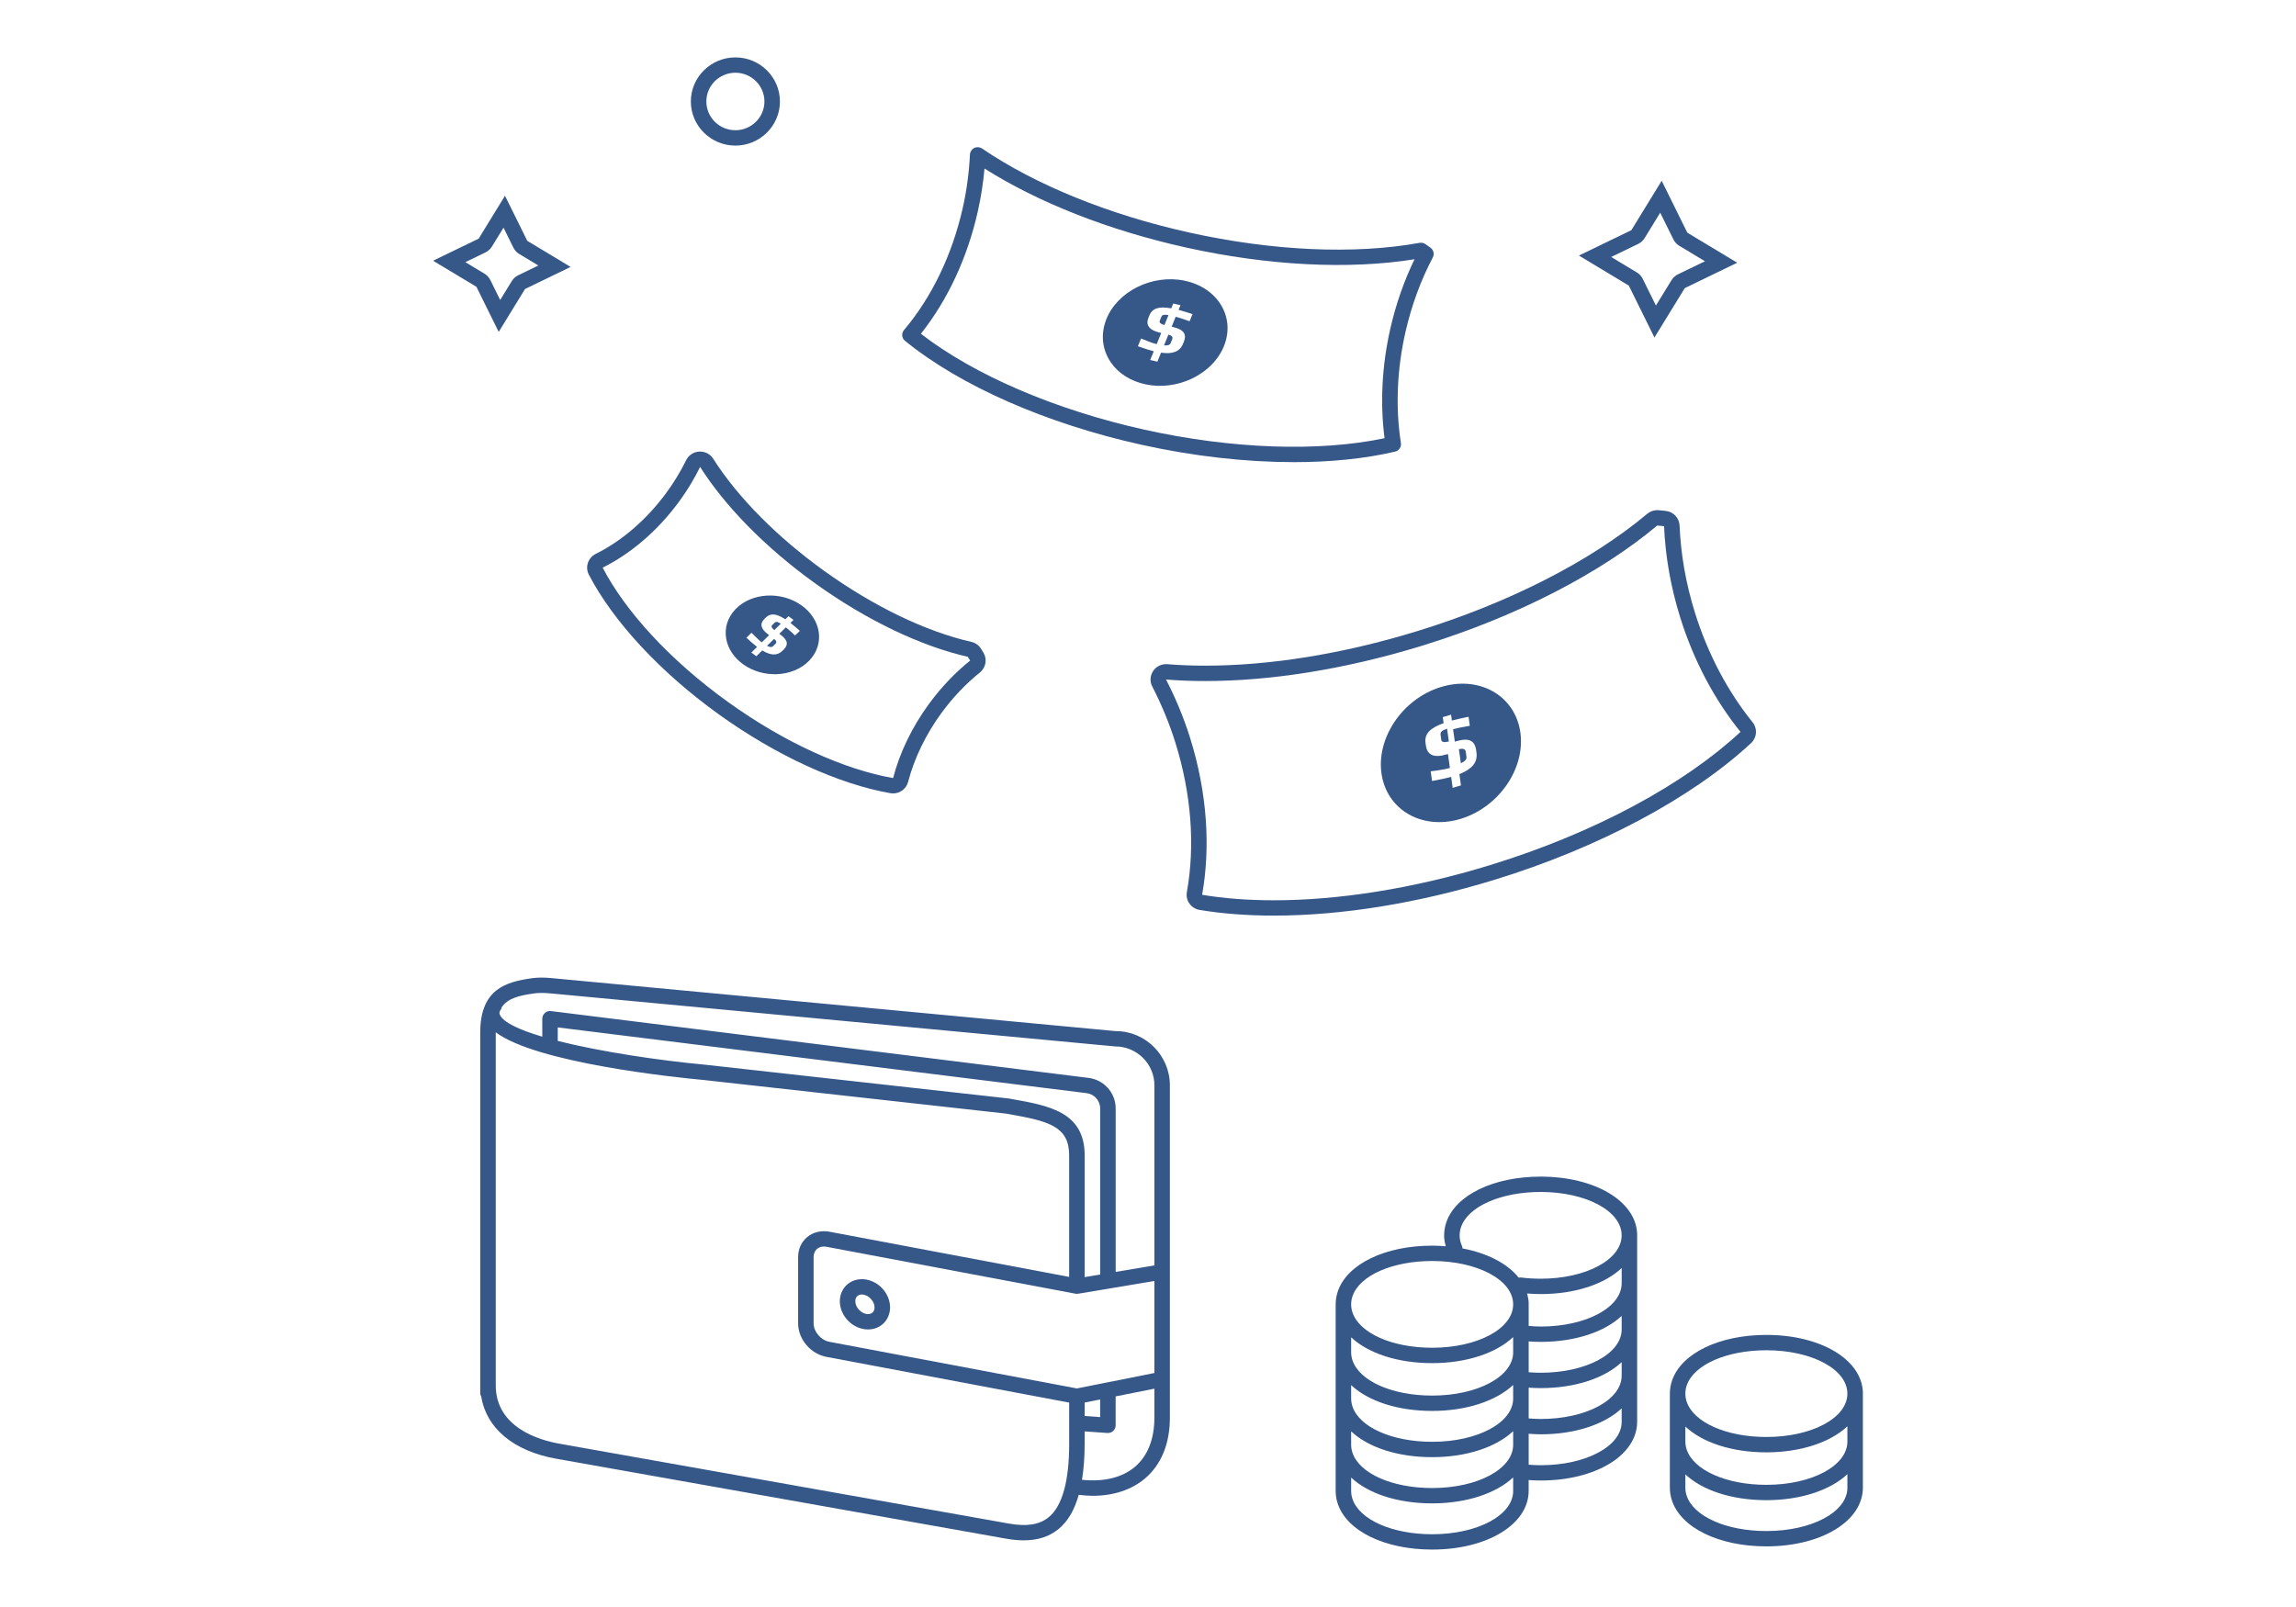 <?xml version="1.0" encoding="UTF-8"?>
<svg xmlns="http://www.w3.org/2000/svg" id="Ebene_1" data-name="Ebene 1" width="1000" height="700" viewBox="0 0 1000 700">
  <defs>
    <style>
      .cls-1 {
        fill: #365888;
        stroke-width: 0px;
      }
    </style>
  </defs>
  <path class="cls-1" d="M401.08,145.39c23.31,18.01,58.56,33.16,97.4,41.78,38.03,8.43,75.91,9.75,104.55,3.71-1.98-15.23-1.14-31.61,2.48-47.58,2.41-10.64,5.96-20.84,10.57-30.37-28.68,4.6-63.89,2.79-99.65-5.14-33.34-7.4-64.2-19.53-87.64-34.38-.57,6.36-1.55,12.65-2.93,18.76-4.56,20.18-13.11,38.5-24.78,53.22M563.42,201.3c-20.89,0-43.65-2.55-66.41-7.6-41.32-9.17-78.8-25.65-102.83-45.22-.7-.57-1.14-1.38-1.22-2.27-.08-.89.19-1.77.77-2.45,12.1-14.33,20.93-32.67,25.55-53.04,1.72-7.59,2.78-15.47,3.17-23.42.06-1.21.78-2.3,1.87-2.84,1.1-.54,2.41-.44,3.41.24,23.27,15.85,55.29,28.84,90.18,36.58,36.32,8.05,71.97,9.66,100.37,4.5.9-.16,1.83.04,2.57.57l.64.45c.53.37,1.06.74,1.57,1.12,1.33.98,1.74,2.76.98,4.22-5.31,10.11-9.33,21.1-11.94,32.64-3.68,16.25-4.35,32.91-1.95,48.19.27,1.72-.84,3.36-2.56,3.76-13.04,3.06-28.05,4.58-44.17,4.58"></path>
  <path class="cls-1" d="M508.93,137.26c-1-.17-1.73-.2-2.17-.09-.44.11-.77.4-.96.87l-.67,1.64c-.34.82.36,1.45,2.04,1.89l1.75-4.3Z"></path>
  <path class="cls-1" d="M506.98,150.45c1.6.13,2.56-.18,2.87-.97l.67-1.64c.2-.49.19-.9-.03-1.22-.21-.33-.75-.62-1.59-.88l-1.92,4.71Z"></path>
  <path class="cls-1" d="M518.1,139.92c-2.76-.99-4.77-1.63-6.03-1.95l-1.77,4.33.43.1c2.45.57,4.04,1.38,4.78,2.43.74,1.05.78,2.39.11,4.03l-.36.88c-.72,1.75-1.88,2.93-3.48,3.53-1.61.6-3.64.71-6.09.35l-1.6,3.92-3.13-.73,1.55-3.8c-1.78-.46-4.09-1.19-6.91-2.19l1.37-3.36c1.51.63,2.66,1.08,3.43,1.35,1.12.45,2.25.82,3.39,1.08l1.98-4.85-.63-.15c-4.63-1.08-6.26-3.27-4.91-6.59l.41-.99c.61-1.5,1.68-2.5,3.19-2.99,1.51-.49,3.61-.49,6.31-.01l.86-2.1,3.14.73-.83,2.04c2.36.66,4.38,1.27,6.08,1.84l-1.28,3.13ZM515.98,122.27c-14.22-2.97-29.6,4.74-34.28,17.19-2.43,6.46-1.51,12.95,1.93,18.11.06.1.12.21.2.31,3.21,4.64,8.47,8.16,15.17,9.55,6.7,1.4,13.65.43,19.62-2.28.14-.05.27-.12.39-.18,6.54-3.08,11.84-8.26,14.27-14.72,4.68-12.45-3.08-25-17.31-27.97"></path>
  <path class="cls-1" d="M769.33,625.94c-17.48,0-31.76-6.36-34.74-15.46-.36-1.11-.55-2.27-.55-3.43s.2-2.43.61-3.6c3.1-9,17.35-15.28,34.67-15.29,19.78,0,35.29,8.3,35.29,18.89s-15.5,18.89-35.29,18.89M804.62,627.19v.7c0,10.59-15.5,18.89-35.29,18.89-17.48,0-31.76-6.36-34.74-15.46-.36-1.11-.55-2.27-.55-3.43v-6.5c7.4,6.96,20.23,11.24,35.28,11.24s27.92-4.41,35.29-11.34v5.89ZM804.62,648.02c0,10.59-15.5,18.89-35.29,18.89-17.48,0-31.76-6.36-34.74-15.46-.36-1.11-.55-2.27-.55-3.43v-5.8c7.4,6.96,20.23,11.24,35.28,11.24s27.92-4.4,35.29-11.31v5.87ZM811.37,606.28h-.02c-.63-14.19-18.48-24.8-42.02-24.8-20.48,0-36.98,7.97-41.06,19.81-.56,1.63-.88,3.3-.96,4.99v.77h-.02v40.97c0,1.86.29,3.7.87,5.48,3.92,12.02,20.47,20.09,41.16,20.09,23.96,0,42.04-11,42.04-25.58v-40.97h0v-.77Z"></path>
  <path class="cls-1" d="M671.02,557c-2.91,0-5.79-.18-8.56-.53-.34-.04-.67.02-.99.08-4.88-6.1-13.58-10.69-24.5-12.74-.02-.39-.09-.78-.26-1.16-.17-.37-.31-.75-.43-1.12-.36-1.11-.55-2.27-.55-3.43s.2-2.43.61-3.6c3.1-9,17.36-15.28,34.67-15.29,19.78,0,35.28,8.3,35.28,18.89s-15.5,18.9-35.28,18.9M706.3,558.24v.7c0,10.59-15.5,18.89-35.28,18.89-1.79,0-3.5-.14-5.22-.27v-9.38h0v-.77s0,0,0,0c-.06-1.37-.33-2.69-.7-3.98,1.96.15,3.93.26,5.93.26,15.16,0,27.92-4.41,35.28-11.34v5.89ZM706.3,578.37v.7c0,10.59-15.5,18.89-35.28,18.89-1.77,0-3.5-.09-5.22-.22v-13.43c1.71.12,3.45.2,5.22.2,15.15,0,27.92-4.4,35.28-11.31v5.17ZM706.3,598.51v.7c0,10.59-15.5,18.89-35.28,18.89-1.78,0-3.5-.12-5.22-.25v-13.39c1.72.12,3.45.19,5.22.19,15.15,0,27.92-4.4,35.28-11.31v5.17ZM706.3,619.35c0,10.59-15.5,18.89-35.28,18.89-1.76,0-3.5-.09-5.22-.22v-13.49c1.72.12,3.44.25,5.22.25,15.15,0,27.92-4.4,35.28-11.31v5.87ZM623.77,587.07c-17.48,0-31.76-6.36-34.74-15.47-.36-1.11-.55-2.27-.55-3.43s.2-2.42.61-3.6c3.1-9,17.36-15.28,34.67-15.29,19.78,0,35.28,8.3,35.28,18.89s-15.5,18.9-35.28,18.9M659.05,588.32v.7c0,10.59-15.5,18.89-35.28,18.89-17.48,0-31.76-6.36-34.74-15.46-.36-1.11-.55-2.27-.55-3.43v-6.5c7.4,6.96,20.23,11.25,35.28,11.25s27.92-4.41,35.28-11.34v5.89ZM659.05,608.45v.7c0,10.59-15.5,18.89-35.28,18.89-17.48,0-31.76-6.36-34.74-15.46-.36-1.11-.55-2.27-.55-3.43v-5.8c7.4,6.96,20.23,11.24,35.28,11.24s27.92-4.4,35.28-11.31v5.17ZM659.05,628.59v.7c0,10.59-15.5,18.89-35.28,18.89-17.48,0-31.76-6.36-34.74-15.46-.36-1.11-.55-2.27-.55-3.43v-5.8c7.4,6.96,20.23,11.24,35.28,11.24s27.92-4.4,35.28-11.31v5.18ZM659.05,649.42c0,10.59-15.5,18.89-35.28,18.89-17.48,0-31.76-6.36-34.74-15.46-.36-1.11-.55-2.27-.55-3.43v-5.8c7.4,6.96,20.23,11.24,35.28,11.24s27.92-4.4,35.28-11.31v5.87ZM713.04,537.33c-.63-14.19-18.48-24.8-42.02-24.8-20.48,0-36.98,7.97-41.06,19.81-.56,1.63-.88,3.3-.96,4.99l-.02,1.55h.02c.06,1.35.31,2.67.67,3.98-1.93-.15-3.89-.26-5.9-.26-20.48,0-36.98,7.97-41.06,19.81-.56,1.63-.88,3.3-.96,4.99v.77h-.02v81.24c0,1.86.29,3.7.87,5.48,3.93,12.02,20.47,20.09,41.16,20.09,23.96,0,42.03-10.99,42.03-25.58v-4.7c1.72.12,3.46.2,5.22.2,23.96,0,42.03-11,42.03-25.58v-81.24h0v-.77s0,0,0,0Z"></path>
  <path class="cls-1" d="M304.92,196.7c-.12,0-.24,0-.36,0-2.45.13-4.63,1.56-5.71,3.74-2.45,4.96-5.32,9.7-8.53,14.08-8.59,11.72-19.27,20.98-30.89,26.78-1.61.8-2.82,2.21-3.38,3.9s-.41,3.54.42,5.13c10.63,20.46,31.3,42.67,56.71,60.92,24.8,17.82,52,30.31,74.62,34.26.4.07.79.1,1.18.1,3.02,0,5.75-2.02,6.53-5.01,2.7-10.35,7.75-20.77,14.61-30.13,4.88-6.66,10.49-12.57,16.68-17.56,2.57-2.07,3.24-5.68,1.58-8.52-.23-.4-.48-.8-.73-1.2l-.32-.52c-.94-1.55-2.49-2.66-4.27-3.07-19.88-4.53-42.62-15.49-64.04-30.89-20.58-14.78-37.76-32.15-48.38-48.88-1.24-1.95-3.4-3.13-5.71-3.13M304.92,203.38c10.64,16.77,28.04,34.87,50.13,50.74,22.94,16.49,46.61,27.46,66.49,31.99.33.54.67,1.08.99,1.62-6.44,5.2-12.51,11.5-17.87,18.81-7.63,10.41-12.86,21.55-15.68,32.38-20.89-3.65-46.8-15.1-71.82-33.08-25.58-18.38-44.88-39.74-54.67-58.57,12.07-6.02,23.81-15.85,33.31-28.82,3.59-4.89,6.61-9.95,9.13-15.06"></path>
  <path class="cls-1" d="M337.38,271.25l-1.08,1.05c-.54.53-.22,1.24.95,2.15l2.82-2.76c-.72-.47-1.28-.73-1.66-.79-.38-.06-.73.06-1.03.36"></path>
  <path class="cls-1" d="M346.31,276.81c-1.82-1.69-3.16-2.86-4.04-3.53l-2.84,2.78.3.22c1.71,1.26,2.67,2.42,2.9,3.48.22,1.06-.21,2.12-1.28,3.17l-.58.56c-1.15,1.13-2.45,1.66-3.91,1.59-1.45-.07-3.08-.65-4.87-1.75l-2.57,2.52-2.19-1.61,2.5-2.45c-1.24-.95-2.78-2.29-4.64-4.01l2.21-2.16c.97,1,1.71,1.73,2.22,2.19.72.73,1.48,1.39,2.28,1.97l3.19-3.12-.44-.33c-3.23-2.38-3.76-4.63-1.58-6.76l.65-.64c.99-.97,2.15-1.38,3.5-1.26,1.34.12,2.98.82,4.93,2.09l1.38-1.35,2.19,1.61-1.35,1.32c1.62,1.3,2.99,2.45,4.11,3.45l-2.06,2.01ZM348.93,263.58c-8.84-6.19-21.66-5.41-28.56,1.74-3.58,3.71-4.89,8.41-4.07,12.95,0,.08.02.18.05.27.82,4.11,3.36,8.05,7.53,10.97,4.16,2.91,9.21,4.28,14.1,4.17.12,0,.22,0,.32-.01,5.39-.2,10.56-2.19,14.14-5.9,6.91-7.15,5.34-17.99-3.5-24.18"></path>
  <path class="cls-1" d="M334.08,281.31c1.2.64,2.05.71,2.56.21l1.07-1.05c.32-.31.45-.63.39-.96-.06-.33-.37-.73-.94-1.22l-3.09,3.02Z"></path>
  <path class="cls-1" d="M721.8,222.22c-1.59,0-3.14.56-4.36,1.58-24.74,20.73-60.4,38.91-100.42,51.19-31.92,9.79-63.75,14.97-92.07,14.97-5.7,0-11.27-.22-16.54-.64-.18-.01-.37-.02-.55-.02-2.24,0-4.35,1.1-5.61,2.97-1.36,2.01-1.52,4.6-.4,6.76,4.07,7.88,7.45,16.09,10.05,24.38,6.95,22.21,8.69,44.75,5.03,65.18-.31,1.75.09,3.56,1.13,5.02,1.04,1.46,2.62,2.44,4.39,2.74,9.86,1.65,20.74,2.48,32.33,2.48,29.66,0,62.89-5.39,96.12-15.59,45.25-13.89,86-35.6,111.78-59.57,2.57-2.39,2.85-6.33.65-9.05-10.86-13.42-19.53-29.88-25.07-47.6-3.94-12.59-6.21-25.41-6.74-38.1-.14-3.28-2.65-5.97-5.94-6.36-.7-.08-1.41-.15-2.13-.22l-.97-.09c-.23-.02-.45-.03-.68-.03M721.8,228.91c.99.1,2,.18,2.97.3.54,12.86,2.82,26.3,7.04,39.8,6.01,19.22,15.2,36.14,26.25,49.8-24.19,22.49-62.96,43.88-109.17,58.06-33.65,10.33-66.23,15.29-94.12,15.29-11.24,0-21.73-.81-31.2-2.39,3.69-20.61,2.27-44.38-5.23-68.33-2.83-9.04-6.4-17.52-10.49-25.44,5.46.44,11.17.66,17.09.66,27.87,0,60.43-4.95,94.07-15.27,42.36-13,78.42-32.06,102.78-52.47"></path>
  <path class="cls-1" d="M627.91,318.59c-.41.38-.56.88-.48,1.49l.29,2.13c.15,1.06,1.25,1.32,3.31.76l-.78-5.59c-1.16.42-1.94.82-2.35,1.21"></path>
  <path class="cls-1" d="M637.64,326.33c-.43-.22-1.18-.21-2.23.02l.85,6.12c1.77-.81,2.59-1.73,2.45-2.74l-.29-2.13c-.09-.63-.35-1.06-.78-1.27"></path>
  <path class="cls-1" d="M641.61,333.32c-1.28,1.53-3.28,2.82-5.99,3.88l.69,4.91-3.61,1.07-.66-4.76c-2.08.56-4.86,1.15-8.32,1.77l-.59-4.21c1.91-.23,3.34-.44,4.28-.61,1.42-.19,2.78-.48,4.08-.86l-.85-6.07-.73.21c-5.33,1.57-8.29.28-8.87-3.87l-.17-1.24c-.26-1.88.23-3.5,1.48-4.88,1.25-1.37,3.39-2.59,6.41-3.66l-.37-2.63,3.61-1.07.36,2.56c2.79-.7,5.21-1.24,7.26-1.64l.54,3.92c-3.39.6-5.81,1.09-7.28,1.5l.76,5.42.5-.15c2.82-.83,4.91-.93,6.28-.29,1.37.64,2.2,1.98,2.48,4.03l.16,1.09c.3,2.2-.18,4.06-1.47,5.6M662.06,318.3c-2.64-15.74-18.3-24.22-34.92-18.9-16.62,5.32-27.98,22.47-25.34,38.21,1.37,8.17,6.24,14.38,12.95,17.73.12.07.25.14.4.2,6.15,2.93,13.75,3.48,21.58.98,7.82-2.51,14.49-7.63,19.06-14,.12-.14.21-.28.3-.42,4.95-7.08,7.35-15.62,5.98-23.79"></path>
  <path class="cls-1" d="M375.37,563.88c-.74,0-1.39.21-1.89.62-.63.52-.96,1.32-.96,2.3,0,2.5,2.24,5.1,4.79,5.55,1.05.18,1.98-.01,2.63-.55.63-.52.96-1.32.96-2.3,0-2.5-2.24-5.1-4.79-5.55-.26-.05-.51-.07-.75-.07M378.04,579.1c-.64,0-1.28-.06-1.92-.17-5.8-1.03-10.34-6.36-10.34-12.13,0-2.94,1.23-5.65,3.38-7.43,2.18-1.81,5.17-2.53,8.15-2,5.8,1.03,10.35,6.36,10.35,12.13,0,2.94-1.23,5.65-3.38,7.43-1.71,1.42-3.91,2.17-6.23,2.17"></path>
  <path class="cls-1" d="M320.29,31.68c-6.98,0-12.65,5.62-12.65,12.53s5.68,12.52,12.65,12.52,12.65-5.62,12.65-12.52-5.68-12.53-12.65-12.53M320.29,63.42c-10.7,0-19.4-8.62-19.4-19.21s8.7-19.21,19.4-19.21,19.4,8.62,19.4,19.21-8.7,19.21-19.4,19.21"></path>
  <path class="cls-1" d="M723.73,78.74l-13.21,21.52-22.84,11.06,21.73,13.08,11.17,22.62,13.21-21.52,22.84-11.06-21.73-13.08-11.17-22.62ZM723.09,92.66l5.75,11.64c.57,1.15,1.46,2.11,2.56,2.77l11.18,6.73-11.76,5.69c-1.16.56-2.13,1.44-2.8,2.53l-6.8,11.07-5.75-11.64c-.57-1.15-1.46-2.11-2.56-2.78l-11.18-6.73,11.76-5.69c1.16-.56,2.13-1.44,2.8-2.53l6.8-11.07Z"></path>
  <path class="cls-1" d="M219.95,85.26l-11.48,18.7-19.85,9.61,18.88,11.36,9.71,19.65,11.47-18.7,19.85-9.61-18.88-11.36-9.71-19.65ZM219.31,99.18l4.28,8.68c.57,1.15,1.45,2.11,2.56,2.78l8.33,5.01-8.76,4.24c-1.16.56-2.13,1.44-2.8,2.53l-5.07,8.25-4.28-8.68c-.57-1.15-1.46-2.11-2.56-2.78l-8.33-5.02,8.76-4.24c1.16-.56,2.13-1.44,2.8-2.53l5.07-8.25Z"></path>
  <path class="cls-1" d="M494.27,638.98c-5.55,4.69-13.66,6.61-23.02,5.61.75-4.63,1.16-9.82,1.16-15.74v-5.34l9.89.69c.08,0,.16.01.24.01.85,0,1.67-.32,2.3-.9.69-.63,1.07-1.52,1.07-2.44v-12.61l16.87-3.36v12.63c0,9.33-2.95,16.76-8.52,21.46M456.78,660.86c-4,3.31-9.54,4.19-17.42,2.79l-195.95-34.83c-8.27-1.47-27.49-6.89-27.49-25.39v-153.6c0-.06,0-.1,0-.16,17.82,13.35,77.71,19.58,90.74,20.79l131.51,14.62,1.26.22c17.24,3.06,26.23,5.25,26.23,18v52.91l-104.5-19.7c-3.53-.63-7.03.22-9.58,2.34-2.55,2.11-3.96,5.21-3.96,8.72v28.87c0,6.95,5.49,13.38,12.45,14.62l105.6,19.91v17.87c0,16.36-2.99,27.13-8.88,32.01M232.5,432.73c2.01-.28,4.27-.29,7.12-.03l246.09,23.12c9.42,0,17.08,7.59,17.08,16.92v78.46l-16.87,2.83v-71.21c0-6.84-5.18-12.57-11.99-13.32l-233.95-29.08c-.99-.12-1.93.18-2.65.81-.73.64-1.14,1.55-1.14,2.51v7.83c-10.06-2.98-17.11-6.25-18.51-9.62-.16-.38-.48-1.16.86-2.75l-.21-.17c2.71-4.22,7.63-5.35,14.2-6.29M440.62,478.72l-1.47-.25-131.79-14.66c-20.18-1.87-45.72-5.66-64.44-10.4v-5.88l230.21,28.62c3.44.38,6.04,3.25,6.04,6.68v72.34l-6.75,1.13v-53c0-18.93-15.44-21.67-31.8-24.58M469.02,604.8l-107.73-20.31c-3.75-.67-6.93-4.36-6.93-8.05v-28.87c0-1.5.55-2.77,1.54-3.6.79-.65,1.82-.99,2.95-.99.35,0,.71.03,1.07.1l108.48,20.45c.4.07.8.08,1.2.01l33.18-5.56v40.09l-33.77,6.73ZM472.41,610.94l6.75-1.34v7.68l-6.75-.47v-5.87ZM486.05,449.16h-.03l-245.78-23.1c-3.4-.32-6.17-.3-8.72.07-11.32,1.62-22.36,4.79-22.36,23.7v156.98c0,.56.18,1.07.43,1.54,2.25,13.79,14.07,23.75,32.63,27.05l195.95,34.83c2.75.49,5.31.73,7.7.73,6.19,0,11.22-1.65,15.24-4.98,3.98-3.29,6.86-8.24,8.73-14.84,2.07.25,4.11.42,6.09.42,8.98,0,16.87-2.57,22.71-7.5,7.13-6.01,10.89-15.19,10.89-26.55v-144.78c0-13.01-10.68-23.58-23.48-23.58"></path>
</svg>
